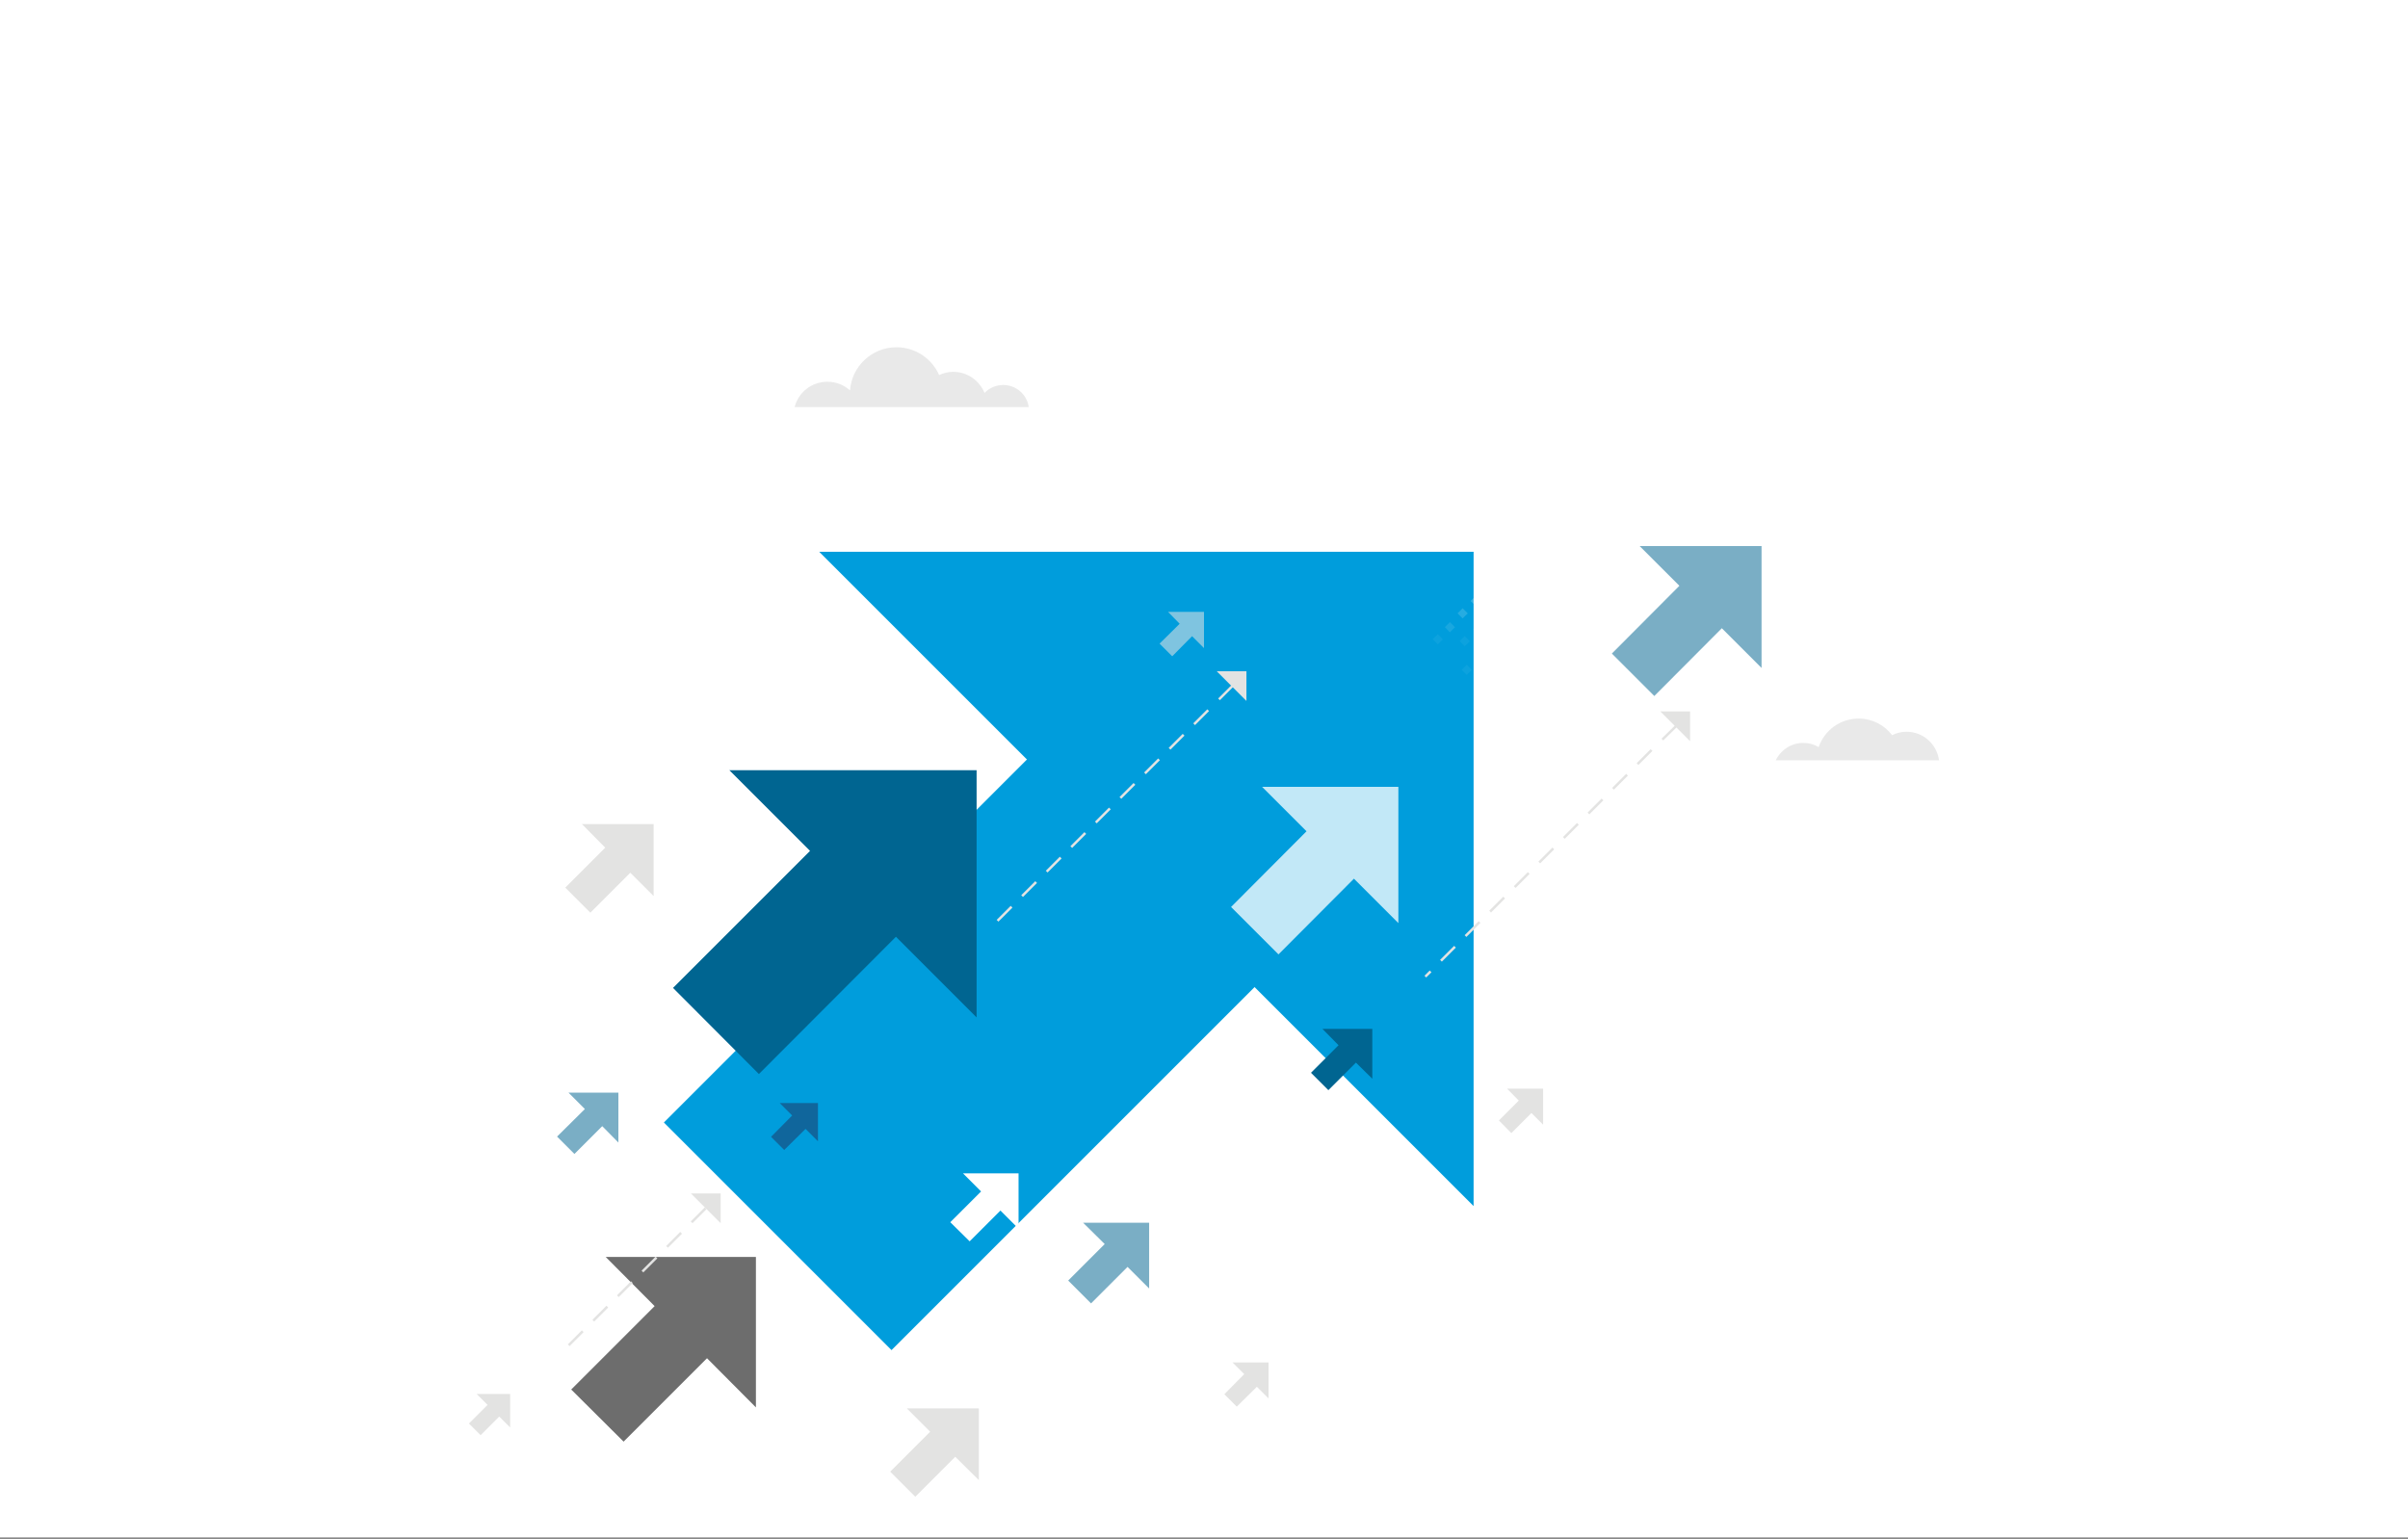 <?xml version="1.0" encoding="utf-8"?>
<!-- Generator: Adobe Illustrator 21.1.0, SVG Export Plug-In . SVG Version: 6.00 Build 0)  -->
<svg version="1.1" id="background" xmlns="http://www.w3.org/2000/svg" xmlns:xlink="http://www.w3.org/1999/xlink" x="0px" y="0px"
	 viewBox="0 0 970 620" style="enable-background:new 0 0 970 620;" xml:space="preserve">
<rect x="0" y="0" width="970" height="620" fill="#808080" stroke="none"/>
<style type="text/css">
	.st0{fill:#FFFFFF;}
	.st1{fill:#E9E9E9;}
	.st2{fill:#009DDC;}
	.st3{fill:#006591;}
	.st4{opacity:0.52;fill:#006591;}
	.st5{opacity:0.52;fill:#FFFFFF;}
	.st6{fill:#E3E3E2;}
	.st7{fill:#6D6D6D;}
	.st8{opacity:0.76;fill:#FFFFFF;}
	.st9{opacity:0.56;fill:#E3E3E2;}
	.st10{opacity:0.52;fill:#203562;}
	.st11{opacity:0.43;fill:#FFFFFF;}
	.st12{opacity:5.000000e-02;fill:#FFFFFF;}
	.st13{opacity:0.1;fill:#FFFFFF;}
	.st14{opacity:0.15;fill:#FFFFFF;}
	.st15{opacity:0.2;fill:#FFFFFF;}
	.st16{opacity:0.25;fill:#FFFFFF;}
	.st17{opacity:0.3;fill:#FFFFFF;}
	.st18{opacity:0.35;fill:#FFFFFF;}
	.st19{opacity:0.4;fill:#FFFFFF;}
	.st20{opacity:0.45;fill:#FFFFFF;}
	.st21{opacity:0.5;fill:#FFFFFF;}
	.st22{opacity:0.55;fill:#FFFFFF;}
	.st23{opacity:0.6;fill:#FFFFFF;}
	.st24{opacity:0.65;fill:#FFFFFF;}
	.st25{opacity:0.7;fill:#FFFFFF;}
	.st26{opacity:0.75;fill:#FFFFFF;}
	.st27{opacity:0.8;fill:#FFFFFF;}
	.st28{opacity:0.85;fill:#FFFFFF;}
	.st29{opacity:0.9;fill:#FFFFFF;}
	.st30{opacity:0.95;fill:#FFFFFF;}
	.st31{opacity:0.63;}
	.st32{opacity:0.51;}
</style>
<rect class="st0" width="970" height="619.4"/>
<g>
	<path class="st1" d="M414.4,164c-0.7-5-5-8.9-10.3-8.9c-2.9,0-5.6,1.2-7.5,3.2c-2.1-5-6.9-8.5-12.6-8.5c-2.1,0-4,0.5-5.7,1.3
		c-2.9-6.6-9.5-11.2-17.2-11.2c-9.9,0-18,7.7-18.7,17.4c-2.4-2.2-5.6-3.5-9.1-3.5c-6.4,0-11.7,4.3-13.2,10.2H414.4z"/>
	<path class="st1" d="M781.1,306.3c-0.9-6.5-6.4-11.5-13.1-11.5c-2.1,0-4.1,0.5-5.8,1.4c-3.1-4.1-8-6.7-13.5-6.7
		c-7.5,0-13.8,4.8-16.1,11.5c-1.8-1.1-3.9-1.7-6.2-1.7c-4.9,0-9.1,2.9-11.1,7H781.1z"/>
	<g>
		<polygon class="st2" points="330,222.3 593.6,222.3 593.6,485.9 		"/>
		
			<rect x="277.4" y="346.5" transform="matrix(0.707 -0.707 0.707 0.707 -173.67 403.366)" class="st2" width="245.4" height="129.7"/>
	</g>
	<polygon class="st3" points="393.4,409.9 393.4,310.3 293.8,310.3 326.3,342.8 271.1,398 305.7,432.7 360.9,377.4 	"/>
	<polygon class="st4" points="709.6,269.1 709.6,220 660.5,220 676.5,236 649.3,263.3 666.4,280.4 693.6,253.1 	"/>
	<polygon class="st5" points="323.2,246.9 323.2,201.9 278.2,201.9 292.9,216.5 267.9,241.5 283.6,257.1 308.5,232.2 	"/>
	<polygon class="st5" points="635.4,165.3 635.4,137.1 607.1,137.1 616.3,146.3 600.7,162 610.5,171.8 626.1,156.1 	"/>
	<polygon class="st6" points="263.3,361 263.3,332 234.4,332 243.8,341.5 227.7,357.6 237.8,367.7 253.9,351.6 	"/>
	<polygon class="st6" points="394.3,596.3 394.3,567.4 365.3,567.4 374.7,576.8 358.6,592.9 368.7,603 384.8,586.9 	"/>
	<polygon class="st6" points="511,563.4 511,548.9 496.5,548.9 501.2,553.6 493.2,561.7 498.2,566.7 506.3,558.7 	"/>
	<polygon class="st7" points="304.5,567 304.5,506.4 244,506.4 263.7,526.2 230.1,559.8 251.2,580.8 284.8,547.2 	"/>
	<polygon class="st8" points="563.3,371.9 563.3,317 508.4,317 526.3,334.9 495.9,365.4 515,384.5 545.4,354 	"/>
	<polygon class="st6" points="205.5,575.1 205.5,561.6 192,561.6 196.4,566 188.9,573.5 193.6,578.2 201.1,570.7 	"/>
	<polygon class="st0" points="410.3,495 410.3,472.7 387.9,472.7 395.2,480 382.8,492.4 390.6,500.1 403,487.7 	"/>
	<polygon class="st9" points="485,261.1 485,246.5 470.5,246.5 475.2,251.3 467.1,259.3 472.2,264.4 480.2,256.3 	"/>
	<polygon class="st4" points="462.9,519.1 462.9,492.6 436.3,492.6 445,501.2 430.3,515.9 439.5,525.1 454.2,510.4 	"/>
	<polygon class="st4" points="249.1,460.3 249.1,440.2 229,440.2 235.6,446.8 224.4,457.9 231.4,464.9 242.6,453.7 	"/>
	<polygon class="st10" points="329.5,459.8 329.5,444.4 314.1,444.4 319.1,449.4 310.6,458 315.9,463.3 324.5,454.8 	"/>
	<polygon class="st6" points="621.6,453.1 621.6,438.6 607.1,438.6 611.8,443.4 603.8,451.4 608.8,456.5 616.9,448.4 	"/>
	<polygon class="st3" points="552.8,434.6 552.8,414.5 532.7,414.5 539.2,421.1 528.1,432.2 535.1,439.2 546.2,428.1 	"/>
	<polygon class="st11" points="425.6,209.1 425.6,194.6 411,194.6 415.8,199.4 407.7,207.4 412.8,212.5 420.8,204.4 	"/>
	<g>
		<g>
			
				<rect x="589.4" y="268.2" transform="matrix(0.711 -0.703 0.703 0.711 -18.818 493.52)" class="st12" width="2.9" height="2.9"/>
			
				<rect x="594.7" y="263" transform="matrix(0.711 -0.703 0.703 0.711 -13.743 495.499)" class="st13" width="2.9" height="2.9"/>
			
				<rect x="599.9" y="257.8" transform="matrix(0.711 -0.703 0.703 0.711 -8.514 497.887)" class="st14" width="2.9" height="2.9"/>
			
				<rect x="605.1" y="252.7" transform="matrix(0.711 -0.703 0.703 0.711 -3.361 500.072)" class="st15" width="2.9" height="2.9"/>
			
				<rect x="610.4" y="247.5" transform="matrix(0.711 -0.704 0.704 0.711 1.883 502.476)" class="st16" width="2.9" height="2.9"/>
			
				<rect x="615.6" y="242.3" transform="matrix(0.711 -0.703 0.703 0.711 6.881 504.293)" class="st17" width="2.9" height="2.9"/>
			
				<rect x="620.8" y="237.1" transform="matrix(0.712 -0.703 0.703 0.712 11.882 506.137)" class="st18" width="2.9" height="2.9"/>
			
				<rect x="626.1" y="232" transform="matrix(0.711 -0.703 0.703 0.711 17.179 508.655)" class="st19" width="2.9" height="2.9"/>
			
				<rect x="631.3" y="226.8" transform="matrix(0.711 -0.704 0.704 0.711 22.501 511.208)" class="st20" width="2.9" height="2.9"/>
			
				<rect x="636.5" y="221.6" transform="matrix(0.711 -0.703 0.703 0.711 27.358 512.763)" class="st21" width="2.9" height="2.9"/>
			
				<rect x="641.8" y="216.4" transform="matrix(0.711 -0.703 0.703 0.711 32.64 515.225)" class="st22" width="2.9" height="2.9"/>
			
				<rect x="647" y="211.3" transform="matrix(0.711 -0.703 0.703 0.711 37.821 517.469)" class="st23" width="2.9" height="2.9"/>
			
				<rect x="652.2" y="206.1" transform="matrix(0.711 -0.704 0.704 0.711 43.09 519.884)" class="st24" width="2.9" height="2.9"/>
			
				<rect x="657.5" y="200.9" transform="matrix(0.711 -0.703 0.703 0.711 48.092 521.775)" class="st25" width="2.9" height="2.9"/>
			
				<rect x="662.7" y="195.7" transform="matrix(0.711 -0.704 0.704 0.711 53.468 524.381)" class="st26" width="2.9" height="2.9"/>
			
				<rect x="667.9" y="190.5" transform="matrix(0.711 -0.703 0.703 0.711 58.424 526.199)" class="st27" width="2.9" height="2.9"/>
			
				<rect x="673.1" y="185.4" transform="matrix(0.711 -0.703 0.703 0.711 63.626 528.472)" class="st28" width="2.9" height="2.9"/>
			
				<rect x="678.4" y="180.2" transform="matrix(0.711 -0.703 0.703 0.711 68.683 530.491)" class="st29" width="2.9" height="2.9"/>
			
				<rect x="683.6" y="175" transform="matrix(0.711 -0.704 0.704 0.711 74.092 533.118)" class="st30" width="2.9" height="2.9"/>
			
				<rect x="688.8" y="169.8" transform="matrix(0.711 -0.703 0.703 0.711 78.949 534.799)" class="st0" width="2.9" height="2.9"/>
			
				<rect x="694.1" y="164.7" transform="matrix(0.711 -0.703 0.703 0.711 84.235 537.207)" class="st0" width="2.9" height="2.9"/>
			
				<rect x="699.3" y="159.5" transform="matrix(0.711 -0.703 0.703 0.711 89.332 539.3)" class="st0" width="2.9" height="2.9"/>
		</g>
		<g>
			
				<rect x="577.4" y="256.1" transform="matrix(0.712 -0.703 0.703 0.712 -14.014 481.092)" class="st12" width="2.9" height="2.9"/>
			
				<rect x="582.6" y="251" transform="matrix(0.711 -0.703 0.703 0.711 -8.674 483.775)" class="st13" width="2.9" height="2.9"/>
			
				<rect x="587.9" y="245.8" transform="matrix(0.711 -0.703 0.703 0.711 -3.659 485.618)" class="st14" width="2.9" height="2.9"/>
			
				<rect x="593.1" y="240.6" transform="matrix(0.711 -0.703 0.703 0.711 1.571 488.001)" class="st15" width="2.9" height="2.9"/>
			
				<rect x="598.3" y="235.4" transform="matrix(0.711 -0.703 0.703 0.711 6.782 490.325)" class="st16" width="2.9" height="2.9"/>
			
				<rect x="603.6" y="230.3" transform="matrix(0.711 -0.703 0.703 0.711 11.777 492.149)" class="st17" width="2.9" height="2.9"/>
			
				<rect x="608.8" y="225.1" transform="matrix(0.711 -0.703 0.703 0.711 17.054 494.619)" class="st18" width="2.9" height="2.9"/>
			
				<rect x="614" y="219.9" transform="matrix(0.711 -0.704 0.704 0.711 22.398 497.217)" class="st19" width="2.9" height="2.9"/>
			
				<rect x="619.3" y="214.7" transform="matrix(0.71 -0.704 0.704 0.71 27.684 499.672)" class="st20" width="2.9" height="2.9"/>
			
				<rect x="624.5" y="209.6" transform="matrix(0.711 -0.703 0.703 0.711 32.539 501.231)" class="st21" width="2.9" height="2.9"/>
			
				<rect x="629.7" y="204.4" transform="matrix(0.712 -0.703 0.703 0.712 37.445 502.925)" class="st22" width="2.9" height="2.9"/>
			
				<rect x="635" y="199.2" transform="matrix(0.711 -0.703 0.703 0.711 42.777 505.469)" class="st23" width="2.9" height="2.9"/>
			
				<rect x="640.2" y="194" transform="matrix(0.711 -0.703 0.703 0.711 48.031 507.851)" class="st24" width="2.9" height="2.9"/>
			
				<rect x="645.4" y="188.9" transform="matrix(0.711 -0.703 0.703 0.711 53.123 509.918)" class="st25" width="2.9" height="2.9"/>
			
				<rect x="650.6" y="183.7" transform="matrix(0.711 -0.703 0.703 0.711 58.196 511.96)" class="st26" width="2.9" height="2.9"/>
			
				<rect x="655.9" y="178.5" transform="matrix(0.711 -0.703 0.703 0.711 63.37 514.187)" class="st27" width="2.9" height="2.9"/>
			
				<rect x="661.1" y="173.3" transform="matrix(0.711 -0.703 0.703 0.711 68.529 516.386)" class="st28" width="2.9" height="2.9"/>
			
				<rect x="666.3" y="168.2" transform="matrix(0.711 -0.703 0.703 0.711 73.635 518.493)" class="st29" width="2.9" height="2.9"/>
			
				<rect x="671.6" y="163" transform="matrix(0.711 -0.703 0.703 0.711 78.785 520.678)" class="st30" width="2.9" height="2.9"/>
			
				<rect x="676.8" y="157.8" transform="matrix(0.711 -0.703 0.703 0.711 84.102 523.135)" class="st0" width="2.9" height="2.9"/>
			
				<rect x="682" y="152.6" transform="matrix(0.711 -0.703 0.703 0.711 89.132 525.12)" class="st0" width="2.9" height="2.9"/>
			
				<rect x="687.3" y="147.5" transform="matrix(0.711 -0.703 0.703 0.711 94.363 527.429)" class="st0" width="2.9" height="2.9"/>
		</g>
		<g>
			
				<rect x="588.8" y="257" transform="matrix(0.711 -0.703 0.703 0.711 -11.315 489.493)" class="st12" width="2.9" height="2.9"/>
			
				<rect x="594" y="251.9" transform="matrix(0.711 -0.703 0.703 0.711 -6.035 492.011)" class="st13" width="2.9" height="2.9"/>
			
				<rect x="599.2" y="246.7" transform="matrix(0.711 -0.703 0.703 0.711 -0.961 494.005)" class="st14" width="2.9" height="2.9"/>
			
				<rect x="604.5" y="241.5" transform="matrix(0.711 -0.704 0.704 0.711 4.335 496.535)" class="st15" width="2.9" height="2.9"/>
			
				<rect x="609.7" y="236.3" transform="matrix(0.711 -0.703 0.703 0.711 9.483 498.703)" class="st16" width="2.9" height="2.9"/>
			
				<rect x="614.9" y="231.2" transform="matrix(0.711 -0.703 0.703 0.711 14.412 500.381)" class="st17" width="2.9" height="2.9"/>
			
				<rect x="620.1" y="226" transform="matrix(0.711 -0.703 0.703 0.711 19.632 502.725)" class="st18" width="2.9" height="2.9"/>
			
				<rect x="625.4" y="220.8" transform="matrix(0.711 -0.703 0.703 0.711 24.945 505.256)" class="st19" width="2.9" height="2.9"/>
			
				<rect x="630.6" y="215.6" transform="matrix(0.711 -0.704 0.704 0.711 30.135 507.513)" class="st20" width="2.9" height="2.9"/>
			
				<rect x="635.8" y="210.5" transform="matrix(0.712 -0.703 0.703 0.712 34.938 508.983)" class="st21" width="2.9" height="2.9"/>
			
				<rect x="641.1" y="205.3" transform="matrix(0.711 -0.703 0.703 0.711 40.295 511.585)" class="st22" width="2.9" height="2.9"/>
			
				<rect x="646.3" y="200.1" transform="matrix(0.711 -0.703 0.703 0.711 45.485 513.844)" class="st23" width="2.9" height="2.9"/>
			
				<rect x="651.5" y="194.9" transform="matrix(0.711 -0.703 0.703 0.711 50.607 515.97)" class="st24" width="2.9" height="2.9"/>
			
				<rect x="656.8" y="189.8" transform="matrix(0.711 -0.703 0.703 0.711 55.711 518.065)" class="st25" width="2.9" height="2.9"/>
			
				<rect x="662" y="184.6" transform="matrix(0.711 -0.704 0.704 0.711 61.103 520.683)" class="st26" width="2.9" height="2.9"/>
			
				<rect x="667.2" y="179.4" transform="matrix(0.711 -0.704 0.704 0.711 66.216 522.793)" class="st27" width="2.9" height="2.9"/>
			
				<rect x="672.5" y="174.2" transform="matrix(0.711 -0.703 0.703 0.711 71.254 524.774)" class="st28" width="2.9" height="2.9"/>
			
				<rect x="677.7" y="169.1" transform="matrix(0.711 -0.703 0.703 0.711 76.27 526.727)" class="st29" width="2.9" height="2.9"/>
			
				<rect x="682.9" y="163.9" transform="matrix(0.711 -0.703 0.703 0.711 81.48 529.013)" class="st30" width="2.9" height="2.9"/>
			
				<rect x="688.2" y="158.7" transform="matrix(0.711 -0.703 0.703 0.711 86.657 531.238)" class="st0" width="2.9" height="2.9"/>
			
				<rect x="693.4" y="153.5" transform="matrix(0.711 -0.704 0.704 0.711 91.99 533.71)" class="st0" width="2.9" height="2.9"/>
			
				<rect x="698.6" y="148.4" transform="matrix(0.711 -0.703 0.703 0.711 96.959 535.604)" class="st0" width="2.9" height="2.9"/>
		</g>
	</g>
	<g>
		<rect x="599.2" y="363.9" transform="matrix(0.707 -0.707 0.707 0.707 -81.011 533.275)" class="st6" width="8" height="1"/>
		<rect x="619" y="344.1" transform="matrix(0.707 -0.707 0.707 0.707 -61.212 541.476)" class="st6" width="8" height="1"/>
		<rect x="609.1" y="354" transform="matrix(0.707 -0.707 0.707 0.707 -71.112 537.376)" class="st6" width="8" height="1"/>
		
			<rect x="579.4" y="383.7" transform="matrix(0.707 -0.707 0.707 0.707 -100.81 525.074)" class="st6" width="8" height="1"/>
		
			<rect x="589.3" y="373.8" transform="matrix(0.707 -0.707 0.707 0.707 -90.921 529.126)" class="st6" width="8" height="1"/>
		
			<rect x="573.8" y="391.9" transform="matrix(0.707 -0.707 0.707 0.707 -108.942 521.706)" class="st6" width="3" height="1"/>
		<rect x="658.6" y="304.5" transform="matrix(0.707 -0.707 0.707 0.707 -21.632 557.83)" class="st6" width="8" height="1"/>
		
			<rect x="648.7" y="314.4" transform="matrix(0.707 -0.707 0.707 0.707 -31.514 553.776)" class="st6" width="8" height="1"/>
		<rect x="638.8" y="324.3" transform="matrix(0.707 -0.707 0.707 0.707 -41.397 549.726)" class="st6" width="8" height="1"/>
		
			<rect x="628.9" y="334.2" transform="matrix(0.707 -0.707 0.707 0.707 -51.312 545.577)" class="st6" width="8" height="1"/>
		<polygon class="st6" points="680.8,286.6 668.8,286.6 674.6,292.4 669.3,297.6 670,298.3 675.3,293.1 680.8,298.6 		"/>
	</g>
	<g>
		
			<rect x="247.8" y="518.9" transform="matrix(0.707 -0.707 0.707 0.707 -293.534 330.182)" class="st6" width="8" height="1"/>
		<rect x="228" y="538.7" transform="matrix(0.707 -0.707 0.707 0.707 -313.32 321.943)" class="st6" width="8" height="1"/>
		
			<rect x="237.9" y="528.8" transform="matrix(0.707 -0.707 0.707 0.707 -303.42 326.043)" class="st6" width="8" height="1"/>
		<rect x="257.7" y="509" transform="matrix(0.707 -0.707 0.707 0.707 -283.621 334.244)" class="st6" width="8" height="1"/>
		
			<rect x="267.6" y="499.1" transform="matrix(0.707 -0.707 0.707 0.707 -273.71 338.306)" class="st6" width="8" height="1"/>
		
			<rect x="277.5" y="489.2" transform="matrix(0.707 -0.707 0.707 0.707 -263.812 342.406)" class="st6" width="8" height="1"/>
		<polygon class="st6" points="278.3,480.8 290.3,492.8 290.3,480.8 		"/>
	</g>
	<g>
		
			<rect x="420.5" y="347.8" transform="matrix(0.707 -0.707 0.707 0.707 -121.909 402.204)" class="st6" width="8" height="1"/>
		
			<rect x="430.4" y="337.9" transform="matrix(0.707 -0.707 0.707 0.707 -112.01 406.304)" class="st6" width="8" height="1"/>
		
			<rect x="410.6" y="357.7" transform="matrix(0.707 -0.707 0.707 0.707 -131.812 398.065)" class="st6" width="8" height="1"/>
		
			<rect x="400.7" y="367.6" transform="matrix(0.707 -0.707 0.707 0.707 -141.708 394.003)" class="st6" width="8" height="1"/>
		<rect x="440.3" y="328" transform="matrix(0.707 -0.707 0.707 0.707 -102.11 410.405)" class="st6" width="8" height="1"/>
		<rect x="470" y="298.3" transform="matrix(0.707 -0.707 0.707 0.707 -72.413 422.702)" class="st6" width="8" height="1"/>
		
			<rect x="450.2" y="318.1" transform="matrix(0.707 -0.707 0.707 0.707 -92.211 414.505)" class="st6" width="8" height="1"/>
		
			<rect x="479.9" y="288.4" transform="matrix(0.707 -0.707 0.707 0.707 -62.512 426.807)" class="st6" width="8" height="1"/>
		
			<rect x="460.1" y="308.2" transform="matrix(0.707 -0.707 0.707 0.707 -82.311 418.606)" class="st6" width="8" height="1"/>
		<polygon class="st6" points="502.1,270.4 490.1,270.4 495.9,276.2 490.7,281.4 491.4,282.1 496.6,276.9 502.1,282.4 		"/>
	</g>
	<g class="st31">
		
			<rect x="409.7" y="614.5" transform="matrix(0.711 -0.703 0.703 0.711 -314.41 467.232)" class="st12" width="3.6" height="3.6"/>
		
			<rect x="416.2" y="608.1" transform="matrix(0.711 -0.703 0.703 0.711 -308.01 469.778)" class="st13" width="3.6" height="3.6"/>
		
			<rect x="422.6" y="601.7" transform="matrix(0.711 -0.703 0.703 0.711 -301.679 472.69)" class="st14" width="3.6" height="3.6"/>
		
			<rect x="429.1" y="595.3" transform="matrix(0.711 -0.703 0.703 0.711 -295.368 475.746)" class="st15" width="3.6" height="3.6"/>
		
			<rect x="435.6" y="588.9" transform="matrix(0.711 -0.704 0.704 0.711 -289.034 478.713)" class="st16" width="3.6" height="3.6"/>
		
			<rect x="442" y="582.5" transform="matrix(0.711 -0.703 0.703 0.711 -282.618 481.15)" class="st17" width="3.6" height="3.6"/>
		
			<rect x="448.5" y="576.1" transform="matrix(0.711 -0.703 0.703 0.711 -276.189 483.44)" class="st18" width="3.6" height="3.6"/>
		
			<rect x="455" y="569.7" transform="matrix(0.711 -0.703 0.703 0.711 -269.841 486.325)" class="st19" width="3.6" height="3.6"/>
		
			<rect x="461.5" y="563.3" transform="matrix(0.711 -0.704 0.704 0.711 -263.519 489.52)" class="st20" width="3.6" height="3.6"/>
		
			<rect x="467.9" y="556.9" transform="matrix(0.711 -0.703 0.703 0.711 -257.083 491.586)" class="st21" width="3.6" height="3.6"/>
		
			<rect x="474.4" y="550.5" transform="matrix(0.711 -0.703 0.703 0.711 -250.709 494.245)" class="st22" width="3.6" height="3.6"/>
		
			<rect x="480.9" y="544.1" transform="matrix(0.711 -0.704 0.704 0.711 -244.375 497.483)" class="st23" width="3.6" height="3.6"/>
		
			<rect x="487.4" y="537.7" transform="matrix(0.711 -0.703 0.703 0.711 -237.976 499.777)" class="st24" width="3.6" height="3.6"/>
		
			<rect x="493.8" y="531.3" transform="matrix(0.711 -0.703 0.703 0.711 -231.599 502.348)" class="st25" width="3.6" height="3.6"/>
		
			<rect x="500.3" y="524.8" transform="matrix(0.711 -0.703 0.703 0.711 -225.24 505.448)" class="st26" width="3.6" height="3.6"/>
		
			<rect x="506.8" y="518.4" transform="matrix(0.711 -0.703 0.703 0.711 -218.859 507.752)" class="st27" width="3.6" height="3.6"/>
		
			<rect x="513.3" y="512" transform="matrix(0.711 -0.703 0.703 0.711 -212.49 510.838)" class="st28" width="3.6" height="3.6"/>
		
			<rect x="519.7" y="505.6" transform="matrix(0.711 -0.704 0.704 0.711 -206.113 513.832)" class="st29" width="3.6" height="3.6"/>
		
			<rect x="526.2" y="499.2" transform="matrix(0.711 -0.703 0.703 0.711 -199.746 515.986)" class="st30" width="3.6" height="3.6"/>
		
			<rect x="532.7" y="492.8" transform="matrix(0.711 -0.703 0.703 0.711 -193.369 518.841)" class="st0" width="3.6" height="3.6"/>
		
			<rect x="539.1" y="486.4" transform="matrix(0.711 -0.703 0.703 0.711 -187.01 521.231)" class="st0" width="3.6" height="3.6"/>
		
			<rect x="545.6" y="480" transform="matrix(0.711 -0.704 0.704 0.711 -180.606 524.511)" class="st0" width="3.6" height="3.6"/>
		<polygon class="st0" points="556.7,472.6 555.4,480.4 548.9,473.9 		"/>
	</g>
	<g>
		<g class="st32">
			<polygon class="st0" points="635.6,488.9 626.2,479.5 635.6,479.5 			"/>
		</g>
		<g class="st32">
			<polygon class="st0" points="635.6,433.2 626.2,423.8 635.6,423.8 			"/>
		</g>
		<g class="st32">
			<polygon class="st0" points="635.6,377.5 626.2,368.1 635.6,368.1 			"/>
		</g>
	</g>
</g>
</svg>

